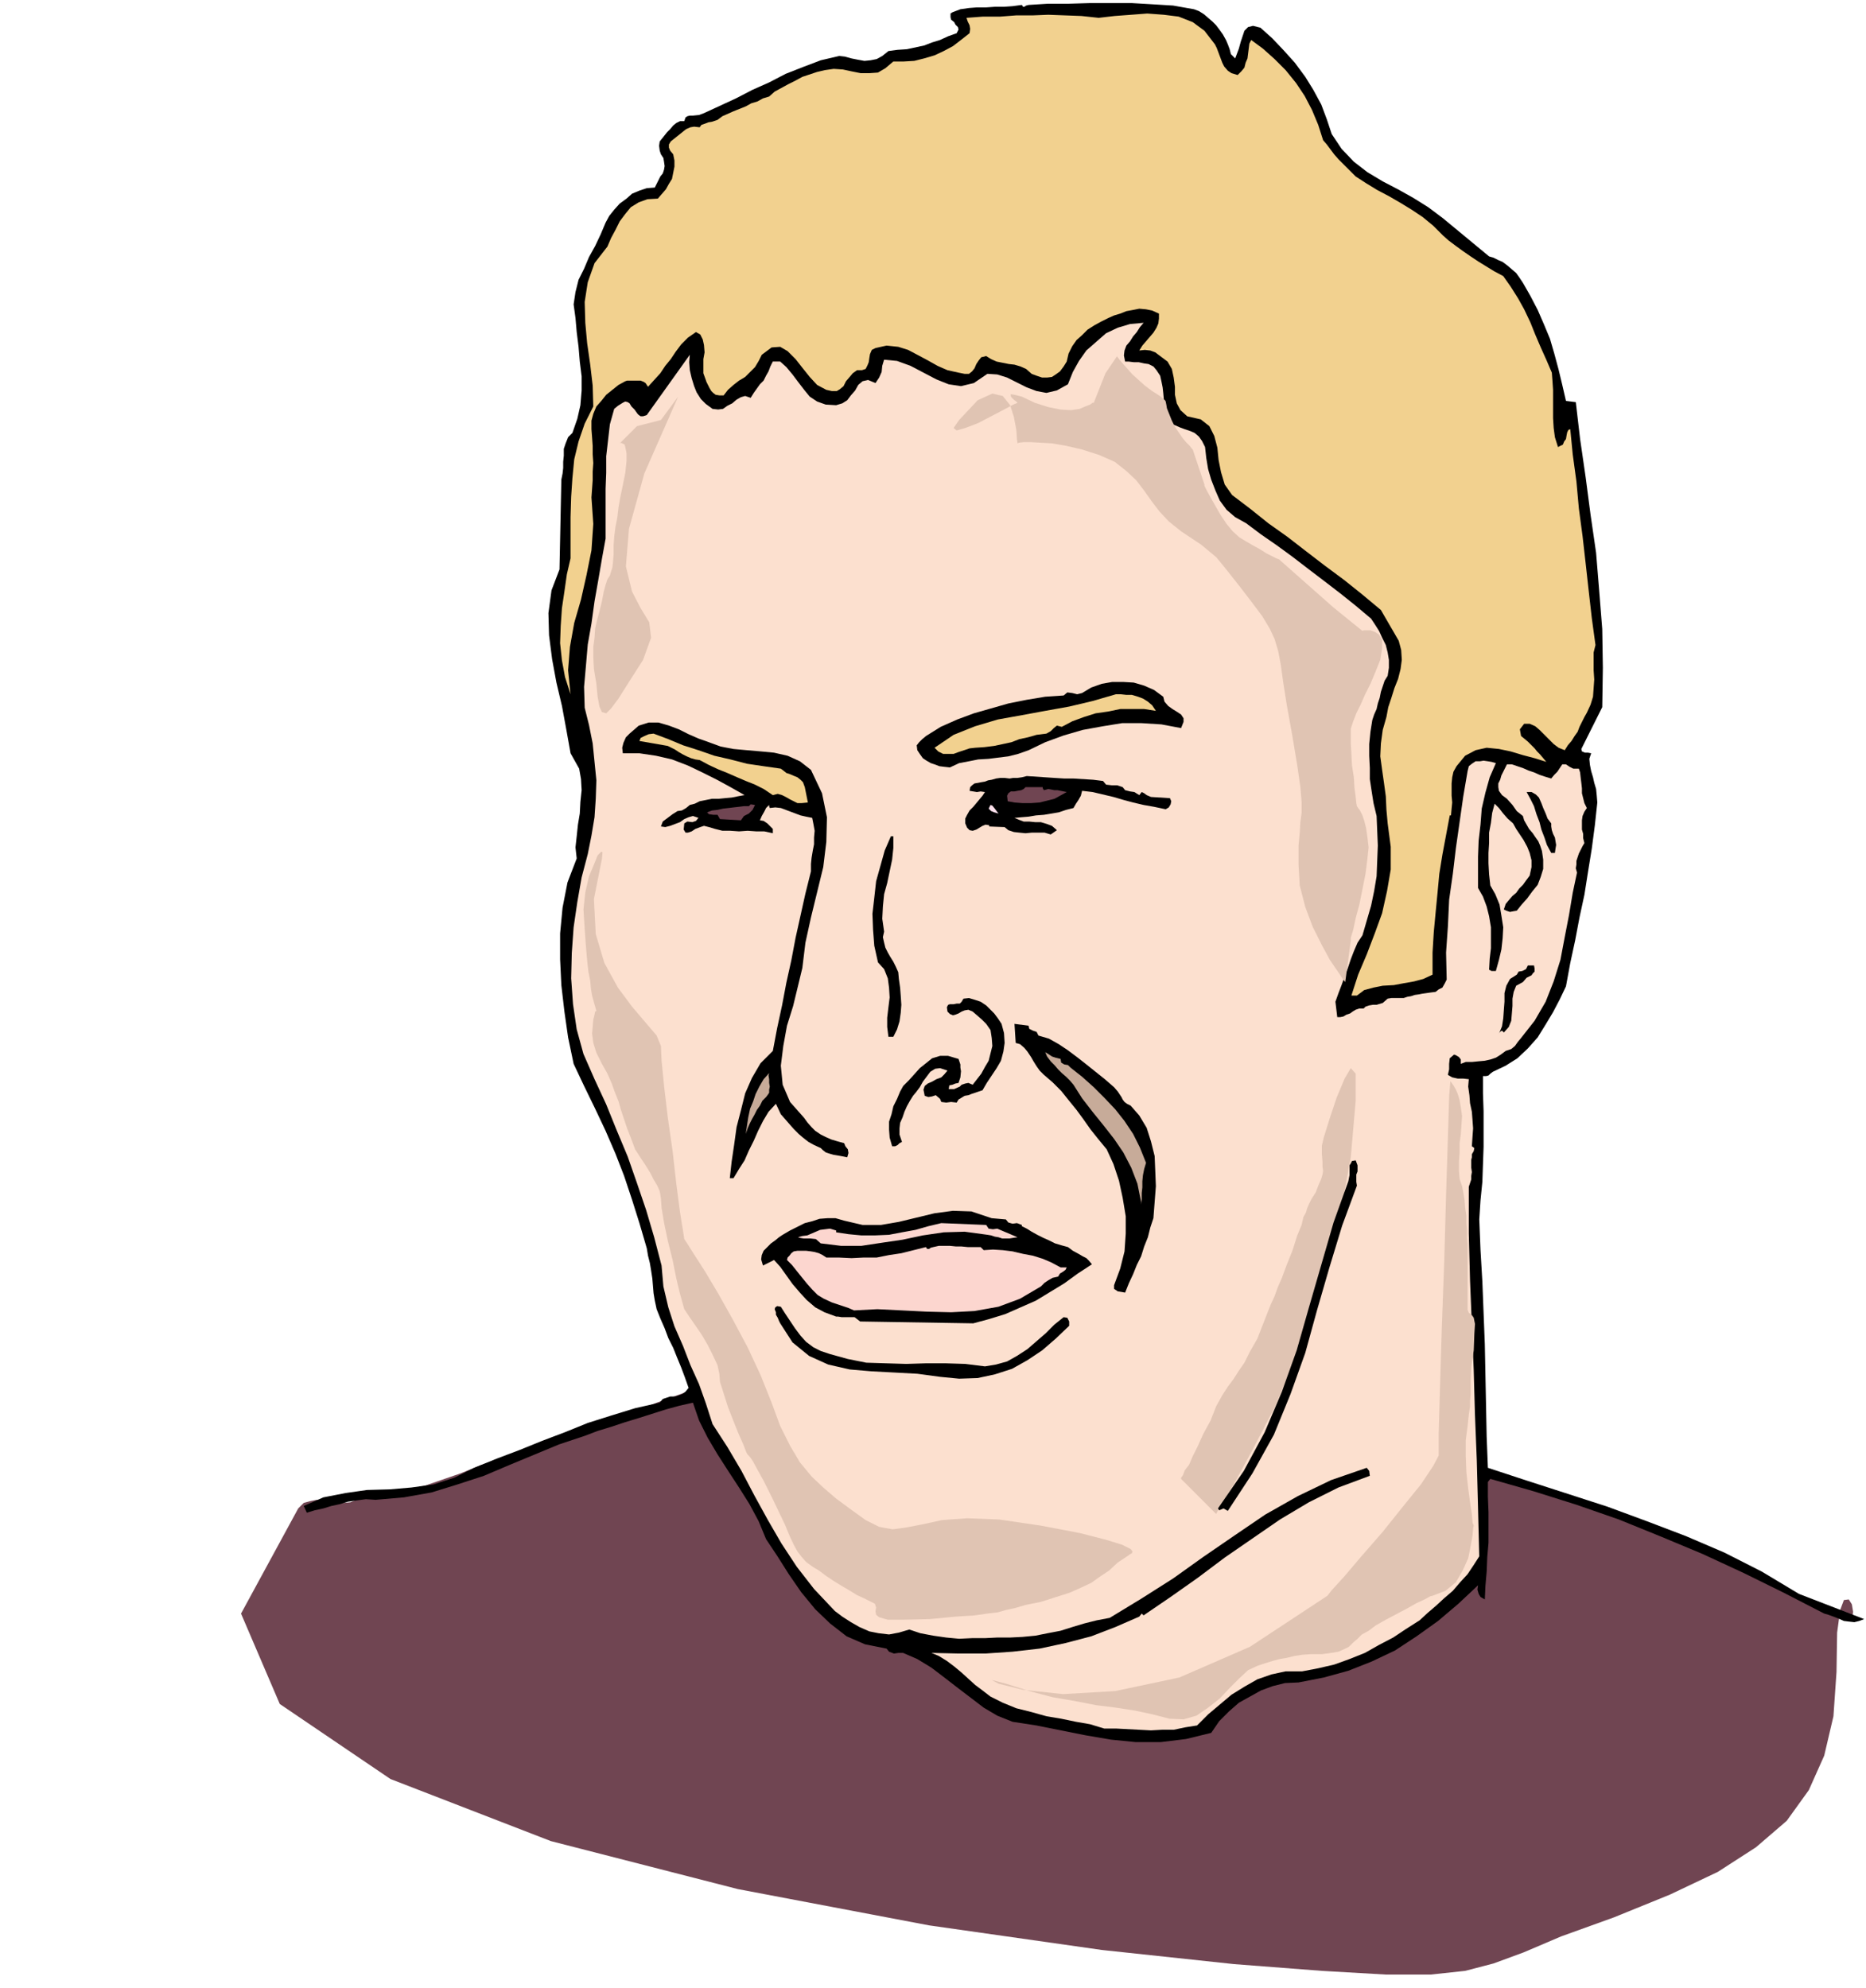 <svg xmlns="http://www.w3.org/2000/svg" fill-rule="evenodd" height="522.455" preserveAspectRatio="none" stroke-linecap="round" viewBox="0 0 3035 3233" width="490.455"><style>.brush1{fill:#704552}.pen1{stroke:none}.brush2{fill:#000}.brush3{fill:#f2d18f}.brush8{fill:#e0c4b3}</style><path class="pen1 brush1" d="m485 2453 9-9 11-3 10-2 11 2 11 1 11 2h11l11-1 10-4 11-4 10-3 12-2 10-3 11-2 10-1h12l14-3 21-5 26-9 32-11 32-13 35-12 34-12 34-11 34-13 39-13 39-15 39-13 33-13 28-10 19-7 7-2h23l25 1 31 3 34 4 35 7 32 10 29 13 33 11 48 9 57 4 64 3 63-1 61-1 52-3 41-3 35-3 43 1 46 2 50 3 48 2 46 1 40-2 35-4 31-5 34 2 36 5 36 9 31 9 26 9 17 6 7 3 114 38 14 4 38 12 55 18 64 22 66 22 60 22 47 19 28 15 18 11 26 15 30 16 33 17 32 14 29 14 24 10 17 7 7-3 1-9-2-12-5-8-8 1-6 16-5 37-1 64-5 72-15 64-25 56-36 50-50 43-62 40-78 37-91 37-86 31-61 26-49 18-46 12-56 6h-73l-104-6-143-11-215-23-281-40-311-59-304-78-261-101-180-122-63-147 93-171z"/><path class="pen1 brush2" d="m1994 65 3 7 3 8 2 8 7 7 3-8 3-8 3-11 3-9 3-9 6-6 8-2 12 3 19 17 19 20 18 20 17 23 13 21 13 24 9 24 8 24 16 24 20 21 22 17 25 15 25 13 25 14 24 15 24 18 75 62 7 2 8 4 7 3 8 6 7 6 7 6 5 7 6 9 12 21 12 23 10 23 10 24 7 24 7 26 6 25 6 26 16 2 7 60 9 62 8 61 9 62 5 61 5 63 1 63-1 64-34 68 1 4 5 2h5l5 1-3 9 1 10 2 10 3 10 2 9 3 10 1 10 1 12-4 37-5 38-6 37-6 38-8 37-7 37-8 37-7 38-10 21-11 21-12 20-13 21-16 18-17 16-19 12-21 10-4 3-3 3-4 1h-5v28l1 29v58l-1 28-1 29-3 30-2 31 2 50 3 51 2 51 2 51 1 50 1 50 1 50 2 51 64 21 65 21 65 21 65 24 63 24 63 27 61 31 60 36 106 41-8 3-8 2-9-1-8-1-9-4-8-3-8-3-7-2-66-34-65-32-67-31-67-28-69-28-69-24-70-22-70-20-4 5v24l1 25v50l-2 23-1 24-2 23-1 22-7-4-3-5-2-7 1-7-32 30-33 28-35 25-35 23-38 18-38 15-40 11-41 8-22 1-20 5-19 7-18 10-18 10-16 14-16 16-13 19-41 10-41 5h-41l-40-4-41-7-40-8-40-8-39-6-25-10-22-13-21-16-21-16-22-17-21-16-23-14-23-10h-8l-7 1-8-3-4-5-35-7-30-13-27-21-24-23-23-28-20-29-19-30-18-27-12-29-15-28-17-27-17-26-18-28-16-27-14-28-10-29-22 5-22 6-22 7-22 7-23 7-21 7-23 7-21 8-42 14-41 17-41 17-40 17-43 14-42 13-45 8-46 4-16-1-15 2-14 2-13 4-14 3-13 4-14 3-13 4-5-11 32-14 36-7 35-5 37-1 35-3 36-5 34-11 32-16 37-15 37-14 37-15 37-14 37-15 38-12 39-12 40-9 5-6 6-2 6-2h8l6-2 6-2 5-4 5-6-6-17-6-16-7-17-6-15-8-16-6-16-7-16-6-15-3-14-2-12-1-12-1-12-2-13-2-12-3-12-2-12-12-41-12-38-13-39-14-36-16-37-17-36-18-37-17-36-9-43-6-42-5-43-2-42v-42l4-42 8-41 15-39-2-18 2-18 2-19 3-18 1-19 2-19-1-18-3-17-14-25-7-39-7-38-9-38-7-38-5-39-1-36 5-37 13-34 3-146 2-10 1-9v-10l1-10v-11l3-9 4-10 7-7 8-23 5-22 2-24v-23l-3-24-2-24-3-24-2-23-3-22 3-20 5-20 9-18 8-19 10-18 9-19 8-19 6-11 8-10 9-10 11-8 9-8 12-5 12-4 13-1 3-6 3-6 3-6 4-5 2-6 1-6-1-7-1-6-4-6-2-6-1-8 1-7 4-5 4-5 4-5 5-5 5-6 5-4 6-3h7l2-6 3-2 4-1h5l10-1 8-3 26-12 26-12 27-14 27-12 27-14 28-11 29-11 30-7 9 1 11 3 10 2 11 2 10-1 10-2 9-5 10-8 15-2 15-1 14-3 14-3 13-5 13-4 13-6 14-5 3-6-1-4-4-4-2-4-5-4-1-4v-6l3-2 13-5 14-2 13-1h15l14-1h15l14-1 15-2 2 3h2l3-2 4-1 32-2h34l33-1h69l34 2 33 2 34 6 8 3 8 5 7 6 7 6 6 6 6 8 5 7 5 9z"/><path class="pen1 brush3" d="m1976 72 3 6 3 8 3 8 3 8 3 6 6 7 6 4 10 3 6-6 5-6 2-8 3-7 1-8 1-8 1-8 3-6 19 14 19 17 18 18 17 21 14 21 12 23 10 24 8 25 6 7 6 8 6 8 7 8 6 6 7 7 7 7 8 8 17 11 18 11 19 10 19 11 18 11 18 12 17 14 16 16 9 8 12 9 11 8 13 9 12 8 13 8 13 8 15 8 12 17 12 19 10 18 10 21 8 20 9 21 9 20 9 21 1 13 1 15v46l1 16 2 15 5 16 4-2 4-2 2-5 3-4 1-6 1-5 2-4 3-1 4 41 6 44 4 44 6 45 5 44 5 45 5 44 6 44-3 12v29l1 15-1 14-1 14-4 13-6 13-4 7-4 8-4 8-3 8-5 7-5 8-6 7-5 8-10-4-8-6-8-8-7-7-8-8-7-6-9-4h-9l-7 9 2 11 5 4 6 5 5 5 6 6 4 5 5 5 5 6 5 6-19-6-19-5-20-6-19-4-20-2-18 4-17 9-14 17-5 9-2 9-1 10v20l1 11-1 10-1 11h-2l-6 32-6 32-5 31-3 32-3 31-3 32-2 33v36l-15 7-15 4-17 3-16 3-18 1-15 3-15 4-12 9h-9l11-34 14-33 13-34 12-33 8-36 6-35v-37l-5-38-2-22-1-22-3-22-3-21-3-22 1-21 3-22 6-21 3-16 5-15 5-16 6-15 4-16 2-15-1-16-4-15-29-50-30-25-30-24-31-23-30-23-31-24-31-22-30-24-29-22-12-17-6-20-4-20-2-20-5-19-8-16-14-11-22-5-11-10-6-11-3-14v-13l-2-15-3-14-7-12-12-9-8-6-8-3-9-1-9 1 5-8 6-7 6-7 6-7 5-8 3-7 1-8v-8l-11-5-10-2-11-1-10 2-11 2-10 4-10 3-9 4-12 6-11 6-11 7-9 9-9 8-7 10-6 12-3 13-5 8-6 8-7 5-6 4-8 1h-8l-9-3-8-3-9-8-9-4-10-3-9-1-10-2-10-2-9-4-8-5-8 2-4 5-4 6-3 7-4 5-5 4h-7l-10-2-18-4-16-7-16-9-15-8-17-9-16-5-19-2-18 4-6 3-3 7-1 6-1 7-2 5-3 6-6 2h-8l-7 5-5 6-6 7-4 8-6 5-5 3h-8l-9-2-15-8-12-13-12-15-11-14-13-13-12-7-14 1-16 12-5 10-6 10-8 8-8 8-10 6-9 7-9 8-7 9h-7l-6-1-4-3-3-3-3-5-2-4-3-6-1-3-4-11v-23l2-11-1-12-2-9-4-8-7-4-13 9-11 11-9 12-8 12-9 11-8 12-10 11-10 11-4-6-3-2-5-2h-22l-3 1-11 6-10 8-10 8-8 10-8 9-5 12-3 11v14l1 13 1 14v14l1 14-1 14v14l-1 14-1 14 3 43-3 43-8 40-9 40-11 38-7 39-3 38 4 39-9-28-5-27-3-28 1-28 2-29 4-27 4-28 6-26v-67l1-33 2-30 3-31 7-29 10-29 14-28-1-34-4-34-5-35-3-33-1-34 5-32 11-31 21-27 6-14 7-13 7-14 9-12 9-11 13-8 14-5 17-1 6-7 7-8 5-9 5-8 2-10 2-10v-10l-2-10-5-6-2-5v-5l3-5 10-8 10-8 5-4 7-3 6-1 9 1 3-4 6-2 5-2 6-1 9-3 8-6 9-4 9-4 10-4 10-4 9-5 10-3 9-5 10-3 9-8 11-6 11-6 12-6 11-6 12-4 12-4 13-3 14-2 15 1 14 3 15 3h14l14-1 12-7 13-11h17l17-1 16-4 17-5 15-7 15-8 13-10 14-11 1-7-1-6-3-6-2-6 27-2h28l26-2h27l25-1 27 1 27 1 28 3 26-3 27-2 26-2 27 2 24 3 23 9 19 14 17 22z"/><path class="pen1" style="fill:#fce0cf" d="m1860 525-6 7-5 8-6 7-5 8-6 7-3 8-1 8 2 10h6l8 1h8l9 2 7 1 8 4 5 6 6 9 2 9 2 10 1 9 1 11v10l2 10 3 9 5 9 7 3 9 4 8 3 9 3 7 3 7 6 5 7 5 10 2 18 3 18 5 17 7 18 7 16 11 15 14 12 18 10 24 18 26 18 26 19 26 20 25 19 26 20 25 20 25 21 6 9 7 11 5 11 6 12 3 12 2 12v13l-2 13-5 8-3 9-3 9-2 10-3 9-2 9-4 9-3 9-3 19-2 20v19l1 20v18l3 20 3 19 5 21 1 24 1 24-1 25-1 25-4 24-5 24-7 24-7 24-8 12-6 14-5 13-5 15-5 13-5 14-5 13-5 14 3 25h5l5-1 5-3 6-2 4-3 5-3 6-2h7l3-3 6-2 6-1h6l10-3 8-7 6-1h20l6-2 6-1 6-2 7-1 5-1 7-1 7-1 8-1 5-4 6-3 4-7 3-6-1-44 3-43 2-43 6-42 5-42 6-42 6-42 7-41 2-8 5-4 6-4h7l6-1 7 1 6 1 7 2-10 23-7 25-6 26-2 26-3 26-1 26v51l8 14 6 16 4 16 3 18v34l-2 17-1 18 4 2h7l5-18 4-17 2-18 1-18-3-19-3-18-7-17-8-14-2-18-1-18v-17l1-16v-17l3-16 2-16 4-15 7 7 7 9 7 8 9 8 5 9 6 9 6 9 6 11 4 10 3 12v11l-3 14-6 8-5 7-6 6-5 7-6 5-6 7-5 6-3 9 4 2 6 2 5-1 6-1 8-10 9-10 8-11 9-11 5-13 4-13v-15l-2-14-3-9-3-7-5-7-4-6-6-7-4-7-4-7-2-7-10-8-7-10-9-10-8-6-5-7-1-6v-6l3-6 2-7 3-6 3-6 3-6h8l9 3 9 3 9 4 9 3 9 4 9 3 10 3 5-6 5-5 4-6 4-6h6l6 4 6 3h9l2 6 1 9 1 8 1 9v8l2 8 2 8 4 8-4 6-3 7-1 7v15l2 7v7l2 8-3 5-3 6-3 6-2 6-2 6v6l-1 6 2 7-7 33-6 36-7 36-7 37-11 35-13 33-18 31-22 28-5 6-5 7-6 5-9 3-8 6-8 5-9 3-9 2-11 1-10 1h-10l-8 3v-7l-3-4-5-3-3-1-7 6-1 9v9l-2 9 7 4 9 2h9l9 1-1 12 2 14 1 13 3 14 1 13 1 14-1 14-1 15 4 3-1 5-3 5v5l-1 4v13l1 7-1 6v6l-2 6-2 6v76l2 76 3 73 3 73 2 72 3 75 2 76 2 80-9 14-10 15-12 13-12 14-14 12-13 12-14 12-13 12-22 14-21 14-23 12-23 13-25 10-25 9-26 6-26 5h-27l-23 5-23 8-21 12-21 13-19 16-19 16-18 18-19 3-19 4h-19l-18 1-19-1-19-1-19-1h-19l-23-7-23-4-24-5-24-4-25-7-24-6-22-9-20-10-13-10-12-9-11-10-11-10-12-10-12-9-13-8-12-5 44 1h44l44-3 44-5 42-9 42-11 39-15 39-17 4-5 3 3 44-30 44-31 44-33 45-31 45-31 47-28 48-24 51-19-1-8-4-5-58 20-54 26-53 30-50 34-51 35-49 35-52 33-51 31-21 4-20 5-20 6-19 6-21 4-20 4-21 2-20 1h-21l-20 1h-21l-21 1-21-2-21-3-21-4-18-6-17 5-16 3-17-2-15-3-16-7-14-8-14-9-12-9-34-36-28-36-25-38-22-38-22-40-21-40-23-39-24-37-11-34-11-31-14-31-12-31-14-32-10-31-8-34-3-34-12-46-13-44-15-44-15-43-18-43-17-42-19-41-18-41-11-40-6-41-3-42 1-41 3-42 6-41 7-40 10-38 6-30 5-30 2-30 1-30-3-30-3-30-6-30-7-28-1-34 3-34 3-35 6-34 5-36 6-34 6-35 6-33v-81l1-26v-27l3-26 3-26 7-25 6-5 8-5 4-2 4 1 3 2 3 5 5 5 5 7 2 2 3 2h4l6-2 70-98-1 12 1 13 3 13 4 13 4 10 7 11 8 8 11 8 9 1 8-1 7-5 8-4 7-6 7-4 7-2 9 3 5-8 5-7 5-7 6-6 4-8 4-7 3-8 4-8h12l10 9 10 12 9 12 10 13 9 11 12 8 14 5 17 1 10-3 8-5 6-8 7-8 5-9 7-6 9-2 12 5 6-9 4-9 1-10 3-10 21 2 22 8 21 11 21 11 20 8 20 3 21-5 22-15 16 1 16 5 16 8 16 8 16 6 16 3 17-4 18-10 8-20 10-18 12-17 16-14 16-14 19-9 20-6 22-2z"/><path class="pen1 brush2" d="m1892 1133 2 8 6 7 7 5 8 5 6 4 4 6v6l-4 10-32-6-32-2h-32l-31 5-33 6-31 9-30 11-27 13-17 6-16 4-16 2-16 2-17 1-15 3-16 3-15 7-9-1-8-1-8-3-6-2-7-4-6-4-5-7-4-6-1-8 4-5 5-5 6-5 24-15 27-12 27-10 28-8 28-8 30-6 30-5 30-2 6-5 8 1 8 2 8-2 15-9 17-6 17-3h18l17 1 17 5 16 7 15 11z"/><path class="pen1 brush3" d="m1880 1156-19-3h-39l-19 4-21 3-19 6-19 7-17 9-8-2-5 4-5 5-7 4-16 2-14 4-14 3-13 5-14 3-14 3-16 2-15 1-9 1-9 3-9 3-8 3h-17l-8-4-6-6 31-21 35-14 37-11 39-7 38-7 39-7 38-9 38-11h8l9 1h9l10 3 8 3 8 5 7 6 6 9z"/><path class="pen1 brush2" d="m1153 1207 19 7 21 4 22 2 23 2 21 2 22 5 20 9 18 14 18 38 8 39-1 40-5 41-10 41-10 41-9 41-5 41-7 29-8 33-10 32-6 33-4 32 3 31 12 28 23 26 5 7 7 8 6 6 9 6 8 4 9 4 10 3 11 3 2 5 4 5 1 6-2 7-5-1-5-1-6-1-6-1-7-2-6-2-5-4-3-3-11-5-9-5-9-7-7-6-8-8-7-8-7-8-7-8-8-17-12 13-9 15-8 16-7 16-8 16-7 16-9 14-9 15h-6l3-27 4-27 4-29 7-27 7-28 11-25 14-24 20-20 7-37 8-37 7-37 8-36 7-37 8-36 8-36 9-36v-12l1-10 2-12 2-10v-11l1-11-2-11-2-10-10-2-9-2-8-3-8-3-8-3-8-3-9-1-9 1-1-3v-2l-5 5-3 6-4 7-3 7 6 1 6 4 4 4 5 5v7l-14-3h-13l-14-1-14 1-14-1h-13l-12-3-10-3-8-2-6 2-8 3-6 4-6 2h-4l-3-5 1-10 5-3 8 1 6-2 4-5-9-3-7 2-7 3-7 5-8 3-8 3-8 2-7-1 3-8 8-6 8-6 8-5 7-1 7-4 6-5 8-2 8-4 10-2 10-2h11l10-1 11-1 10-2 11-2-23-13-22-12-24-12-23-11-26-10-26-6-27-4h-27l-1-9 2-8 4-9 6-6 15-13 16-5h16l17 5 16 6 16 8 16 7 17 6z"/><path class="pen1 brush3" d="m1270 1250 4 3 5 4 6 2 7 3 5 2 5 4 4 4 3 8 5 25-10 1h-7l-6-3-6-3-7-4-6-3-7-2-8 2-15-10-14-7-15-6-14-6-16-7-15-6-15-7-15-8-7-1-7-2-7-3-6-3-7-4-6-4-6-3-6-3-46-8 2-5 6-3 7-3 8-1 24 9 24 10 25 8 26 9 26 6 27 7 27 4 28 4z"/><path class="pen1 brush2" d="m1794 1270 5 6 9 1h9l9 3 4 5 8 2 7 1 8 5 4-5 4 2 4 3 7 3 31 2 2 5-1 5-3 5-5 3-19-4-17-3-17-4-15-4-17-5-17-4-17-4-17-2-2 8-4 7-4 6-4 7-12 3-12 4-12 2-12 2-13 1-12 2-12 1-11 1 7 3 8 3h9l10 1h9l10 3 8 3 8 7-10 7-10-3h-21l-10 1-10-1-9-1-9-3-6-5-25-1v-2l-6-1-5 2-5 3-5 3-6 2-5-1-4-4-3-7v-8l3-6 4-7 6-6 5-6 5-6 5-6 4-6-7-1-6 1-6-1-6-1 1-6 3-3 4-3 6-1 5-1 6-1 5-2 6-1 7-2 7-1h7l8 1 6-1h7l7-1 8-2 15 1 15 1 15 1 16 1h15l16 1 16 1 16 2z"/><path class="pen1 brush1" d="M1696 1280v2l2 3 7-2 10 2h5l5 1 5 1 5 1-9 5-11 6-12 3-12 3-14 1h-14l-13-1-11-2-1-9 2-4 4-3h6l5-1 6-1 4-2 3-3h28z"/><path class="pen1 brush2" d="M2523 1339v5l1 6 2 6 3 6 1 6 1 6-1 6-1 7h-6l-7-13-4-12-5-13-3-12-5-13-4-13-6-12-6-11h8l7 4 5 5 4 9 3 8 4 9 3 8 6 8z"/><path class="pen1 brush1" d="m1228 1309-4 8-6 6-8 4-5 7-34-2-4-7h-7l-7-1-3-3 8-3 9-1 9-2 9-1 8-1 9-1 8-1h8l3-3 7 1z"/><path class="pen1" style="fill:#fce0eb" d="m1624 1323-7-2-5-2-4-4 3-6 3 1 4 5 3 4 3 4z"/><path class="pen1 brush2" d="M1453 1360v19l-2 19-4 19-4 19-5 18-2 20-1 20 3 21-2 9 2 9 2 8 4 8 4 7 5 8 4 8 4 9 1 11 2 14 1 13 1 15-1 13-2 14-4 13-6 12h-8l-2-16v-15l2-17 2-16-1-16-2-15-6-15-10-11-6-27-2-26-1-26 3-26 3-27 7-25 7-25 10-23h4zm1042 210 1 5v5l-3 3-2 3-8 4-6 7-11 6-4 10-2 11v12l-1 12-1 12-4 10-8 9-3-3-2 1-2 2-1 2 5-12 2-13 1-14 1-13v-14l3-12 6-11 11-7 3-5 6-1 6-3 3-6h10zm-866 95 4 15 1 16-2 14-4 15-7 12-8 12-8 12-7 12-6 2-6 2-6 2-5 2-6 1-5 3-5 3-3 5-9-1-8 1-8-1-2-5-7-6-6 2-6 1-6-2-2-10 2-6 5-4 7-3 7-4 8-3 5-5 5-6-12-4-8 1-8 5-6 8-6 8-5 9-6 8-5 6-5 8-5 9-4 9-3 9-4 9-1 9v10l4 12-4 2-3 3-4 2h-5l-4-14-1-13v-13l4-12 3-13 6-12 5-12 5-9 9-9 9-10 9-10 10-8 10-8 13-4h13l17 5 1 3 2 6v5l1 6-1 10-3 9-5 1-5 2-5 1-1 6h9l9-4 3-3 6-2 5-1 7 3 7-9 7-9 6-11 6-10 3-12 3-12-1-13-2-13-7-10-7-7-8-7-7-6-7-3-6 1-5 2-5 3-5 2-4 1-5-2-4-4-1-7 2-4 3-1h6l5-1h5l3-3 3-5 9-1 10 3 9 3 9 6 6 6 7 7 6 8 6 9zm44 3 1 5 6 3 6 2 3 6 17 5 16 9 15 10 16 12 14 11 15 12 15 12 15 13 6 7 6 9 2 4 3 4 4 3 6 3 14 16 12 20 7 22 6 24 1 24 1 25-2 26-2 26-5 15-4 16-6 15-5 16-7 14-6 15-7 15-6 15-6-1-6-1-6-4v-6l10-27 7-28 2-29v-28l-5-30-6-28-9-27-11-24-14-17-12-15-12-17-11-15-13-16-12-15-14-14-14-12-7-7-5-7-5-8-4-7-6-9-5-6-7-6-7-2-2-31 23 3z"/><path class="pen1" d="m1725 1722 1 6 5 3 6 1 4 4 19 15 19 17 17 17 18 19 15 19 14 21 11 22 10 25-3 10-2 10-1 10v10l-1 9v10l-1 9v10-14l-6-30-10-26-13-25-15-22-18-23-17-21-17-22-14-22-6-7-6-6-7-6-6-6-6-7-6-6-6-8-3-7 5 3 6 4 6 2 8 2zm-479 62-6 6-4 8-5 7-4 8-4 7-4 8-3 7-3 9 2-14 2-13 3-14 5-12 4-12 6-12 7-12 9-10-1 4 1 6v6l1 6-1 5v5l-2 3-3 4z" style="fill:#c7ab99"/><path class="pen1 brush2" d="m1636 1983 4 5 7 2 7-1 8 3v2l8 4 8 5 9 5 10 5 9 4 10 5 10 3 11 3 8 6 11 6 5 3 6 3 4 4 5 6-23 15-22 16-23 14-23 14-25 11-25 11-26 8-26 7-184-3-9-7h-21l-6-1h-3l-19-7-15-8-14-12-11-12-12-14-10-14-10-14-10-11-18 9-3-10 1-7 3-7 6-6 6-6 7-5 6-5 6-4 12-7 12-6 12-6 12-3 12-4 13-1h13l14 4 30 7h30l29-5 29-7 29-7 30-4 30 1 33 11 23 2z"/><path class="pen1" d="m1604 1992 4 6 7 1 7-1 7 3 26 11-7 1-6 1h-12l-6-2-6-1-6-2-6-1-37-5-34 1-34 5-33 7-34 5-33 5h-33l-33-4-8-7-9-1h-11l-6-1-3-1 7-2 8-1 7-3 7-3 7-3 8-1 8-1 10 3v3l20 3 21 2h22l23-1 21-4 22-4 21-6 21-5 73 3zm-4 41 15-1 16 1 16 2 17 4 16 3 16 5 14 6 15 8h10l-2 4-4 3-5 3-3 5-9 2-7 4-6 4-6 6-34 20-35 13-39 7-38 2-40-1-40-2-40-2-38 2-9-4-9-3-9-3-9-3-13-6-10-6-9-9-8-9-9-11-8-10-8-10-8-8 1-4 3-3 3-4 4-3 6-1h14l8 1 6 1 7 2 6 3 6 4h20l21 1 20-1h21l20-4 20-3 20-5 20-5 2 3h3l3-2 4-1 9-2h18l10 1h9l10 1h21l5 5z" style="fill:#fcd6cf"/><path class="pen1 brush2" d="m1270 2125 7 11 8 12 8 12 9 12 9 10 12 9 12 6 15 5 29 8 30 6 32 1 33 1 32-1h32l32 1 32 4 18-3 18-5 16-9 17-11 15-13 15-13 14-14 15-12 6 1 3 6v7l-22 21-22 19-24 16-25 14-28 9-28 6-30 1-31-3-37-5-37-2-38-2-35-3-35-8-31-14-27-22-20-31-2-4-2-5-3-5v-4l-2-5 1-3 3-2 6 1z"/><path class="pen1 brush8" d="m2359 1758 2 3 3 4 4 7 3 7 3 10 2 12 2 14-1 14-1 15-2 15v16l-1 14v15l1 13 4 12 2 10 2 12 1 13 2 13v12l1 12v12l1 12v105l2 5 3 2 3 3 2 3 2 10-1 16-1 27-4 26-1 20v26l-1 9v10l-2 13-2 19-3 23v26l1 26 3 27 3 22 3 20 1 13 2 5-1 4-1 12-3 17-4 20-9 20-11 19-17 14-21 8-4 1-9 5-13 6-16 9-17 9-17 9-16 9-12 9-11 6-7 7-7 6-7 7-8 4-9 4-12 2-15 2h-18l-14 1-13 2-12 3-12 2-11 3-13 4-12 4-15 7-14 13-16 16-16 17-19 15-19 13-21 6-23-1-27-7-28-6-32-5-32-4-36-7-35-6-38-10-38-12-23-6 11 6 40 10 65 7 85-5 104-22 115-50 126-83 7-9 21-23 28-33 34-39 32-40 30-37 20-30 9-17v-36l2-72 3-99 4-109 3-109 3-93 2-67 2-24z"/><path class="pen1 brush8" d="m979 1397 1-11-2-1-6 6-6 15-8 19-6 26-3 28 2 32 2 28 2 23 2 18 3 15 1 12 2 12 3 11 4 14-2 1-1 5-2 8-1 11-1 12 2 15 5 16 9 18 9 16 7 16 5 14 6 15 4 14 5 15 5 15 7 18 6 16 9 14 8 12 8 13 5 10 6 10 4 9 2 12 1 15 4 24 6 29 8 32 6 30 6 25 5 18 2 7 2 3 6 9 9 13 11 16 10 17 9 18 7 15 3 14 1 13 6 19 7 22 9 23 8 20 8 18 5 13 3 5v-1l4 5 4 6 7 13 10 18 13 26 12 25 10 21 7 17 7 15 6 11 7 9 7 8 11 8 10 6 12 9 12 8 13 8 12 7 13 8 11 5 12 6 6 3 2 6-1 6 1 6 5 4 14 4h26l42-1 42-4 31-2 21-3 17-2 14-4 14-3 17-5 25-5 25-8 22-7 18-8 17-8 14-10 15-10 14-13 18-12 1-1 4-2 1-3-3-4-14-7-26-8-43-11-63-12-68-10-52-2-41 3-32 7-26 5-22 3-22-4-22-11-25-18-23-17-21-18-19-18-19-23-16-27-16-32-14-38-18-45-21-45-24-45-23-41-22-37-18-28-12-19-4-6-2-13-5-31-6-46-6-53-8-56-6-51-4-41-1-23-7-17-17-20-23-27-23-31-22-40-14-47-3-57 13-65zm581-714-9 13 5 4 14-4 21-8 21-11 21-11 15-8 7-3-2-2-4-3-4-4-1-2v-3l6 1 12 3 21 10 22 7 20 4 17 1 14-2 9-4 8-3 4-3h2l19-48 19-28v1l4 5 5 6 8 9 8 9 10 9 10 9 12 9 8 5 6 4 3 3 4 3 1 2 1 5 1 6 4 10 4 10 5 10 6 9 7 10 5 6 6 6 3 4 2 2 19 57v2l4 8 6 11 8 14 8 14 10 15 10 12 11 10 10 6 12 7 11 6 11 7 8 4 8 4 5 2 2 2 86 76 47 38 2-1h11l8 3 6 4 5 9v13l-3 19-8 20-8 19-9 18-7 16-7 14-5 13-4 12v24l1 17 1 19 3 19 1 17 2 15 1 10 1 5 2 3 3 4 4 8 3 9 3 12 2 14 2 17-2 19-3 24-5 25-5 25-6 22-4 19-4 13v5l-9 67-4-5-8-12-13-19-13-24-15-30-12-32-9-35-2-34v-31l2-21 1-17 2-15v-18l-2-24-5-35-8-48-9-50-6-38-4-29-4-21-6-20-8-17-12-20-18-24-20-26-15-19-12-15-10-12-12-10-12-10-15-10-18-12-20-16-15-16-13-17-12-17-13-17-16-15-19-15-25-11-28-9-26-6-23-4-18-1-17-1h-11l-8 1-2 1-1-7-1-15-4-21-6-19-12-15-17-4-24 11-30 32zm590 1180v14l1 12v8l1 7-1 6-2 7-4 9-5 13-7 11-4 8-3 7-2 7-4 7-3 13-7 17-8 25-10 25-7 19-7 16-5 14-6 13-6 15-7 18-9 23-12 21-9 18-9 13-9 14-9 12-9 14-10 18-9 23-12 22-9 20-8 16-6 14-7 9-3 8-3 4v2l57 57 7-13 21-34 30-55 37-71 37-86 36-98 30-109 21-114 8-92v-44l-8-9-10 17-13 31-12 36-9 29-3 13z"/><path class="pen1 brush2" d="m2207 1928-24 65-21 69-20 69-19 69-24 67-27 66-35 63-40 61-7-4-7 3-2-3 42-61 34-63 28-66 24-67 20-70 20-69 20-69 24-67 2-10v-16l2-3 2-4 6-1 3 8v10l-2 5v12l1 6z"/><path class="pen1 brush8" d="m1103 645-28 38-39 10-28 28 2-1 6 3 1 4 2 10v13l-2 19-4 20-4 19-3 17-2 17-3 15-2 16-1 14v15l-1 12-1 9-2 6-2 7-4 6-3 9-3 11-3 16-4 16-4 15-3 13-1 15-2 15v17l1 19 4 24 2 21 3 16 4 9 7 2 8-8 12-16 17-27 23-36 13-36-3-25-14-23-14-27-10-41 5-61 25-90 55-125z"/></svg>
